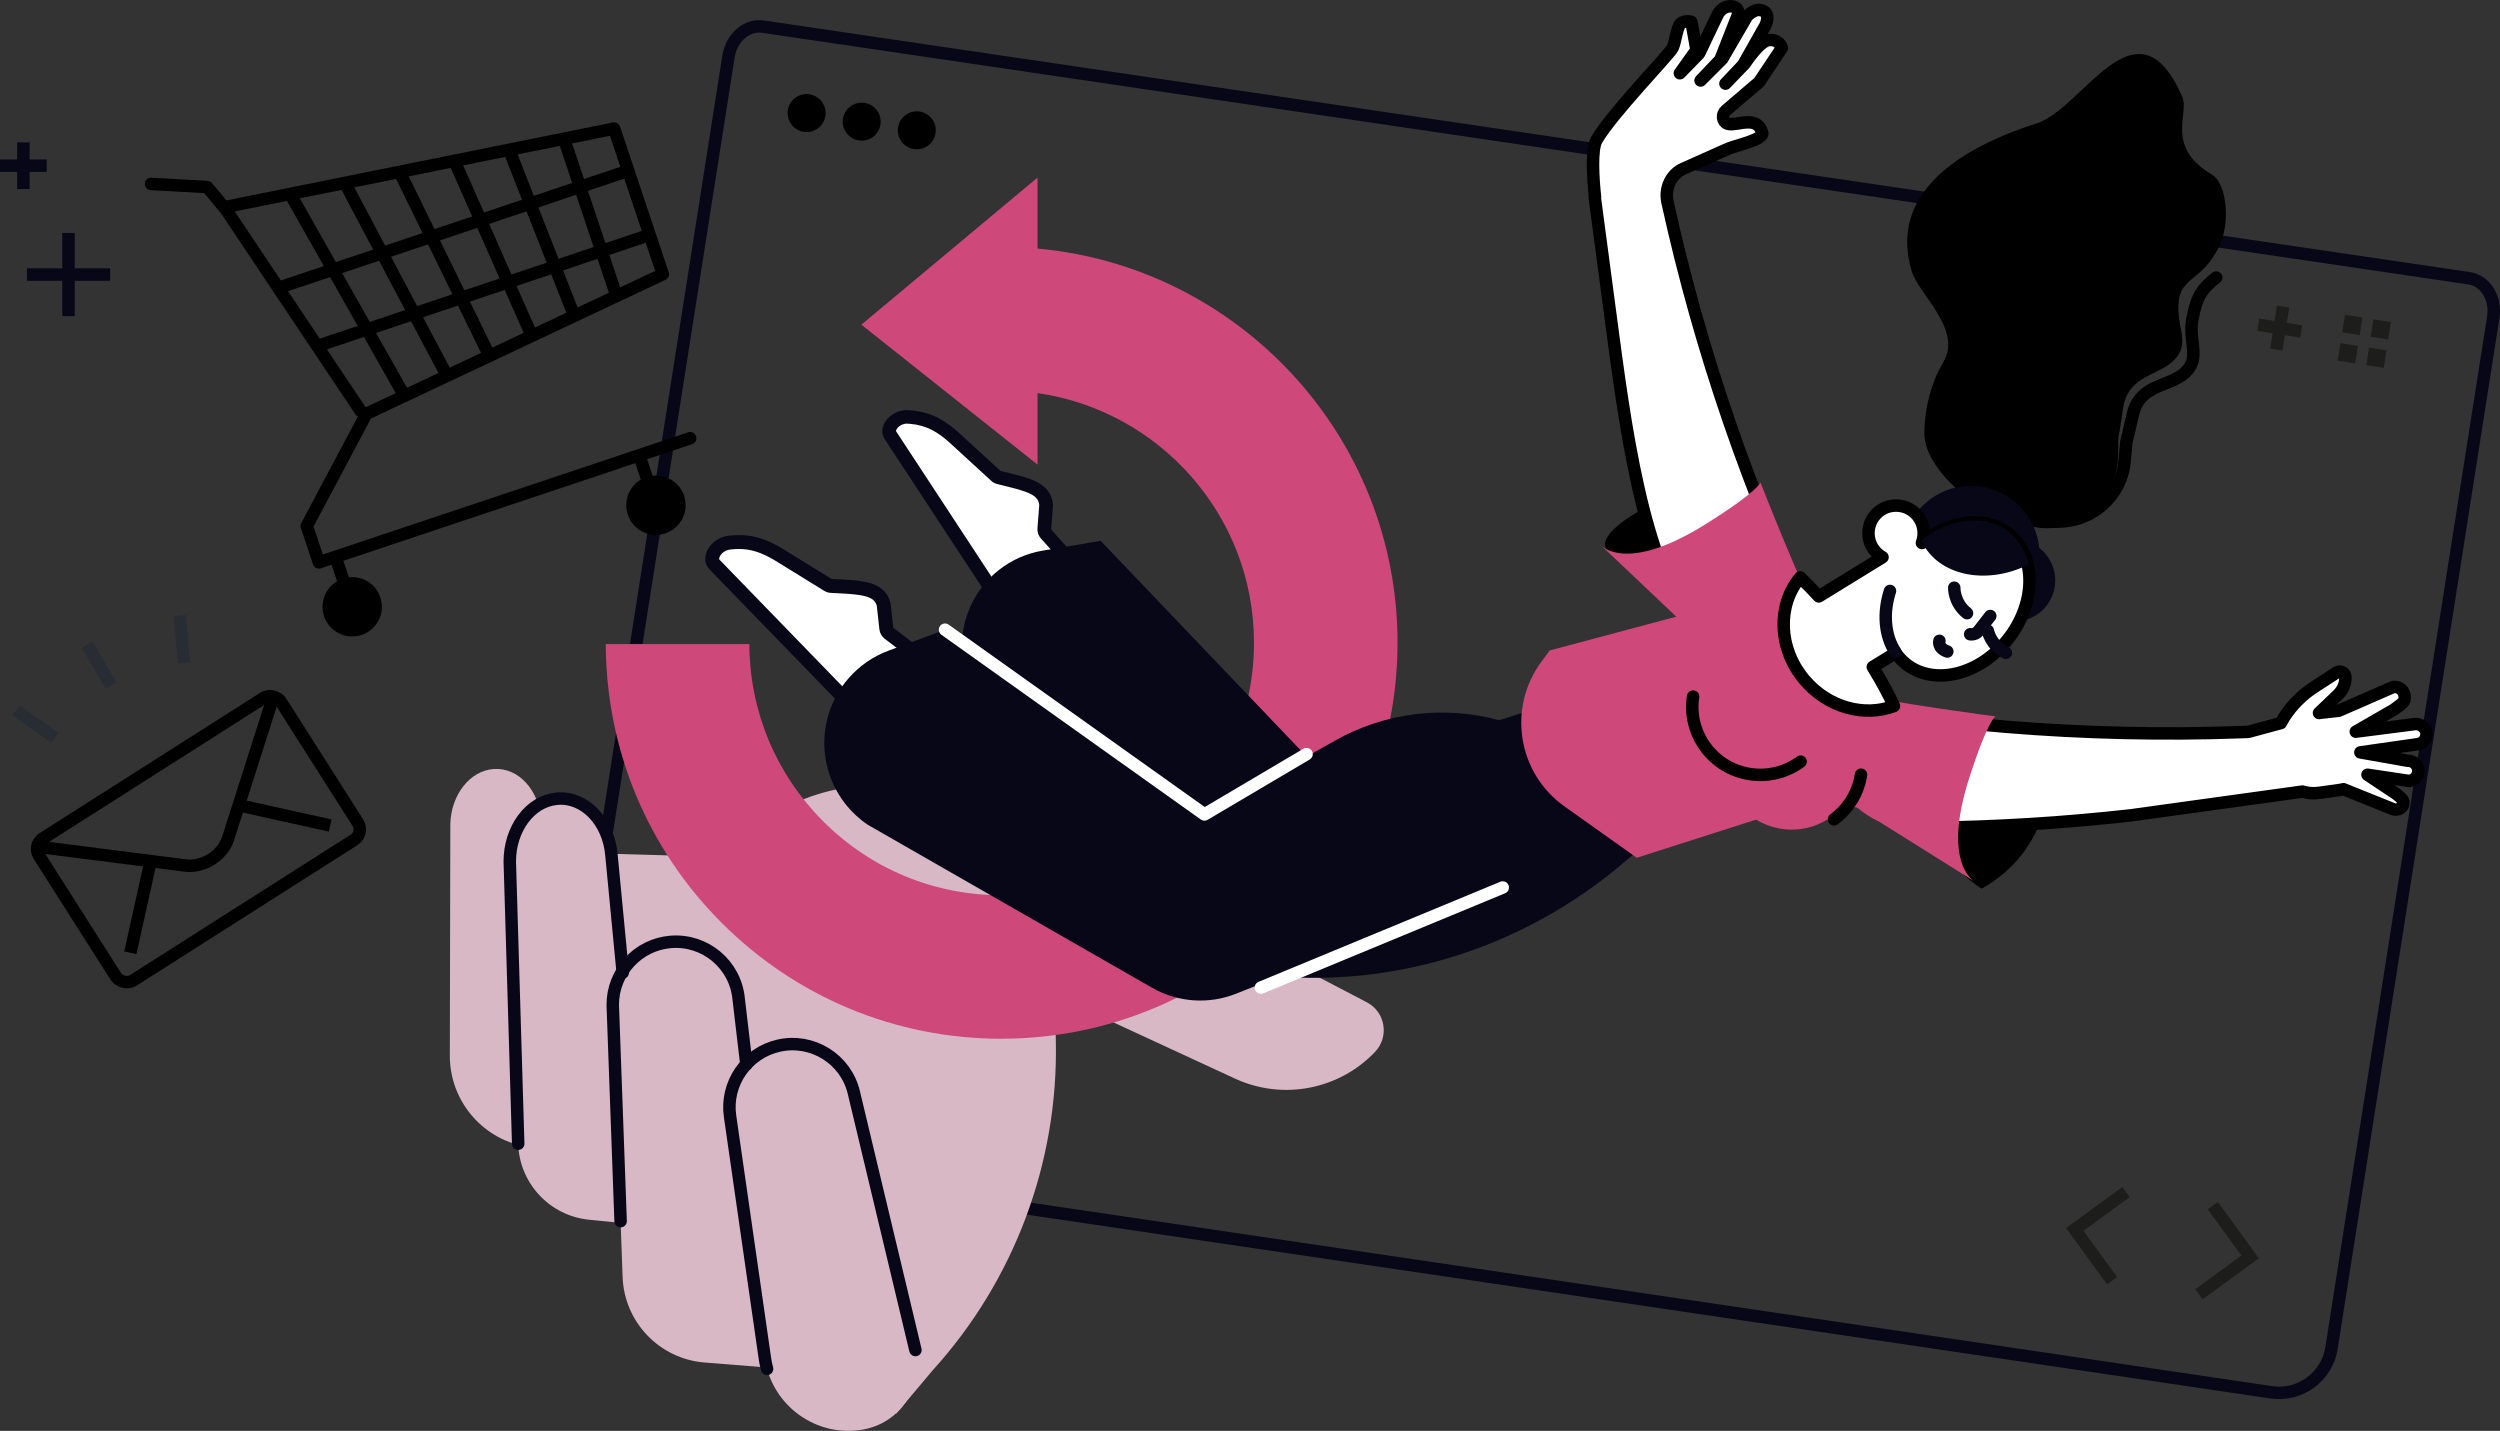 <?xml version="1.0" encoding="UTF-8"?>
<svg id="b" data-name="レイヤー 2" xmlns="http://www.w3.org/2000/svg" viewBox="0 0 401.1 229.57">
  <rect x="0" y="0" width="401.1" height="229.57" fill="#333333" stroke="none"/>
  <defs>
    <style>
      .d, .e, .f, .g, .h, .i, .j, .k {
        stroke-width: 2px;
      }

      .d, .e, .g, .h, .i, .j, .k {
        fill: none;
      }

      .d, .f, .g {
        stroke: #000;
      }

      .l, .f {
        fill: #fff;
      }

      .e {
        stroke: #fff;
      }

      .e, .f, .g, .k {
        stroke-linecap: round;
        stroke-linejoin: round;
      }

      .m {
        fill: #ce4979;
      }

      .h, .k {
        stroke: #080717;
      }

      .i {
        stroke: #1d1d1b;
      }

      .n {
        fill: #080717;
      }

      .o {
        fill: #1d1d1b;
      }

      .j {
        stroke: #282d33;
      }

      .p {
        fill: #d8b8c4;
      }
    </style>
  </defs>
  <g id="c" data-name="Layer 2">
    <g>
      <g>
        <g>
          <path class="k" d="M364.41,223.38c4.63.68,8.94-2.49,9.66-7.11l25.95-165.37c.48-3.05-1.24-5.85-3.84-6.25L122.45,4.28c-2.6-.41-5.09,1.73-5.57,4.78l-25.93,165.22c-.73,4.68,2.49,9.06,7.17,9.75l266.29,39.35Z"/>
          <g>
            <path d="M132.42,18.61c-.26,1.66-1.82,2.8-3.48,2.54-1.66-.26-2.8-1.82-2.54-3.48.26-1.66,1.82-2.8,3.48-2.54,1.66.26,2.8,1.82,2.54,3.48Z"/>
            <path d="M141.26,19.99c-.26,1.66-1.82,2.8-3.48,2.54-1.66-.26-2.8-1.82-2.54-3.48.26-1.66,1.82-2.8,3.48-2.54s2.8,1.82,2.54,3.48Z"/>
            <path d="M150.1,21.38c-.26,1.66-1.82,2.8-3.48,2.54-1.66-.26-2.8-1.82-2.54-3.48.26-1.66,1.82-2.8,3.48-2.54,1.66.26,2.8,1.82,2.54,3.48Z"/>
          </g>
          <polyline class="i" points="341.1 191.25 332.87 197.25 338.87 205.48"/>
          <polyline class="i" points="355.02 193.43 361.01 201.66 352.79 207.66"/>
          <g>
            <line class="i" x1="366.3" y1="49.18" x2="365.22" y2="56.09"/>
            <line class="i" x1="369.21" y1="53.18" x2="362.31" y2="52.09"/>
          </g>
          <g>
            <polygon class="o" points="376.22 50.51 375.78 53.32 378.58 53.76 379.02 50.95 376.22 50.51 376.22 50.51"/>
            <polygon class="o" points="375.5 55.05 375.06 57.86 377.87 58.3 378.31 55.49 375.5 55.05 375.5 55.05"/>
            <polygon class="o" points="380.8 51.23 380.36 54.03 383.16 54.47 383.6 51.67 380.8 51.23 380.8 51.23"/>
            <polygon class="o" points="380.09 55.77 379.65 58.58 382.45 59.02 382.89 56.21 380.09 55.77 380.09 55.77"/>
          </g>
        </g>
        <g>
          <path class="p" d="M83.53,151.86l14.78-14.87,17.47.5,1.67-1.69c8.88-9,22.1-12.16,34.08-8.15h0c7.86,2.63,15.51,5.87,22.85,9.71l44.92,23.45c2.97,1.55,3.63,5.52,1.32,7.95h0c-5.81,6.1-14.86,7.82-22.5,4.28l-28.87-13.35.15,7.42c.39,19.46-6.68,38.32-19.75,52.73l-5.88,6.98s-59.8-44.89-60.24-74.95Z"/>
          <path class="p" d="M138.58,229.34h0c-7.56,1.39-14.76-3.79-15.86-11.4l-5.59-38.85c-.75-5.23,2.64-10.15,7.79-11.32h0c5.4-1.22,10.79,2.13,12.07,7.52l9.88,41.31c1.4,5.84-2.39,11.65-8.29,12.73Z"/>
          <path class="p" d="M125.52,219.6l-12.49-1c-7.23-.58-12.88-6.48-13.14-13.73l-1.58-43.62c-.02-5.28,4.03-9.68,9.29-10.12h0c5.52-.45,10.38,3.61,10.91,9.13l7.01,59.34Z"/>
          <path class="p" d="M103.81,196.62l-9.31-.93c-6.31-.63-11.17-5.84-11.36-12.18l-1.35-45.24c-.02-5.28,3.25-9.68,7.5-10.11h0c4.46-.45,8.39,3.62,8.82,9.13l5.7,59.33Z"/>
          <path class="p" d="M90.2,184.75l-5.17-.68c-7.37-.98-12.87-7.27-12.86-14.7l.08-37.2c.14-4.7,3.17-8.53,6.97-8.79h0c3.99-.28,7.37,3.46,7.59,8.39l3.39,52.99Z"/>
          <path class="k" d="M123.07,219.62c-.15-.54-.27-1.11-.35-1.68l-5.59-38.85c-.75-5.23,2.64-10.15,7.79-11.32h0c5.4-1.22,10.79,2.13,12.07,7.52l9.88,41.31"/>
          <path class="k" d="M99.57,195.92l-1.26-34.68c-.02-5.28,4.03-9.68,9.29-10.12h0c5.52-.45,10.38,3.61,10.91,9.13l1.24,10.53"/>
          <path class="k" d="M83.14,183.5l-1.35-45.24c-.02-5.28,3.25-9.68,7.5-10.11h0c4.46-.45,8.39,3.62,8.82,9.13l1.8,18.77"/>
          <path class="k" d="M168.99,159.05l-9.05,2.55c-15.58,4.39-30.18-.91-39.05-14.16l-1.78-2.66"/>
        </g>
        <path class="m" d="M160.69,166.65h.01c35.02,0,63.52-28.5,63.52-63.53,0-33.09-25.43-60.32-57.76-63.24v-11.39l-28.26,23.6,28.26,22.45v-11.47c19.6,2.81,34.73,19.68,34.73,40.05,0,22.34-18.16,40.51-40.49,40.51h0c-10.82,0-20.99-4.21-28.63-11.86-7.6-7.6-11.8-17.69-11.85-28.44h-23.03c.05,16.89,6.65,32.77,18.59,44.73,12,11.99,27.95,18.6,44.91,18.6Z"/>
        <g>
          <g>
            <path class="l" d="M142.87,69.86c-.36-.55-.2-1.1,0-1.47.39-.73,1.4-1.51,2.69-1.51.09,0,.18,0,.27.01l.29.02c3.03.26,5,1.52,7.03,3.34l6.64,6.09c.13.12.3.21.47.26l1.13.28c3.96.96,6.23,1.64,6.46,4.12l-.3,3.85c-.02.3.08.59.28.82l7.12,7.94c-1.79,2.06-4.71,3.17-7.78,4.33-1.54.58-3.13,1.18-4.59,1.93l-19.7-30.02Z"/>
            <path class="n" d="M145.56,67.98h0c.06,0,.12,0,.18,0l.28.02c2.72.23,4.53,1.39,6.37,3.05l6.65,6.1c.27.25.6.42.95.51.38.1.76.19,1.13.28,4.13,1,5.43,1.55,5.62,3.07l-.29,3.75c-.05.6.15,1.19.56,1.64l6.42,7.16c-1.65,1.45-4.1,2.38-6.66,3.34-1.27.48-2.56.97-3.81,1.54l-19.17-29.21s-.07-.11.05-.34c.25-.46.92-.93,1.72-.93M145.56,65.79c-2.76,0-4.92,2.68-3.61,4.68l20.26,30.86c4.68-2.68,11.26-3.47,14.17-7.76l-7.73-8.61.3-3.94c-.29-3.81-4.2-4.4-8.42-5.46l-6.65-6.1c-2.13-1.91-4.33-3.33-7.68-3.62l-.28-.02c-.12-.01-.24-.02-.36-.02h0Z"/>
          </g>
          <path class="n" d="M266.4,133.32l-5.54,4.78c-16.84,14.52-39.12,21.26-61.07,17.97-2.06-.31-3.92-.68-5.46-1.13l-35.39-40.15c-4.59-4.55-5.9-11.47-3.29-17.39h0c2.11-4.78,6.46-8.18,11.6-9.05l9.34-1.58,34.68,36.32,16.33-.9c8.55-2.92,23.89-9.04,32.01-5.06h0l14.17-1.72-7.37,17.91Z"/>
          <g>
            <path class="l" d="M114.64,90.57c-.48-.5-.4-1.11-.25-1.54.31-.85,1.27-1.83,2.66-1.97l.29-.03c.42-.04.83-.07,1.23-.07,2.66,0,4.67.99,6.46,2.06l7.8,4.81c.16.1.34.15.52.17l1.18.06c4.15.21,6.55.45,7.26,2.88l.43,3.9c.03.3.19.58.44.77l8.63,6.56c-1.4,2.39-4.12,4.05-6.98,5.8-1.43.88-2.91,1.78-4.24,2.8l-25.42-26.2Z"/>
            <path class="n" d="M118.56,88.08h0c1.93,0,3.63.55,5.86,1.89l7.81,4.82c.32.19.67.31,1.04.33.4.02.8.04,1.19.06,4.26.21,5.74.52,6.21,1.99l.42,3.8c.07.61.38,1.16.87,1.53l7.78,5.92c-1.38,1.76-3.66,3.15-6.04,4.6-1.18.72-2.39,1.46-3.53,2.27l-24.74-25.5s-.1-.1,0-.38c.2-.55.85-1.15,1.72-1.24l.29-.03c.38-.04.75-.06,1.11-.06M118.56,85.85c-.43,0-.88.02-1.34.07l-.29.03c-2.98.31-4.86,3.59-3.1,5.4l26.14,26.93c4.18-3.57,10.63-5.61,12.72-10.44l-9.37-7.12-.44-3.99c-1.01-3.75-5.04-3.59-9.47-3.85l-7.81-4.82c-2.15-1.29-4.3-2.22-7.03-2.22h0Z"/>
          </g>
          <path class="n" d="M262.6,133.83l-64.26,25.59c-4.42,1.76-9.4,1.41-13.53-.96l-45.56-26.12c-5.46-3.66-8.08-10.32-6.59-16.72h0c1.21-5.17,4.93-9.39,9.9-11.23l9.05-3.35,41.62,29.64,20.91-11.83c8.02-4.54,17.5-5.72,26.39-3.3h0l13.87-4.41,8.2,22.7Z"/>
          <line class="e" x1="241.1" y1="142.39" x2="202.3" y2="158.45"/>
          <polyline class="e" points="151.62 101.03 193.24 130.67 209.62 120.99"/>
          <g>
            <path d="M271.47,86.95c-6.9,2.54-13.12,2.91-13.89.83-.77-2.08,4.21-5.83,11.11-8.37,6.9-2.54,13.12-2.91,13.89-.83.77,2.08-4.21,5.83-11.11,8.37Z"/>
            <path class="f" d="M291.21,101.36c-10.5-22-18.44-45.14-23.68-68.94-.48-2.16.54-4.47,2.56-5.36.01,0,.03-.01.05-.02,2.68-1.16,6.42-2.89,7.27-3.23,1.25-.5,5.6-1.45,5.32-2.49-.75-2.83-3.8-1.21-5.32-1.41-.09-.01-.18-.04-.26-.07-.85-.33-.94-1.52-.25-2.11l5.33-4.55,3.66-5.49s-.42-1.5-2.16-1.25c-1.5.21-3.79,3.76-3.79,3.76l-3.11,3.22,2.83-2.99,3.57-6.32s1.12-2.2-.84-2.5c-1.07-.16-2.11,1.01-2.11,1.01l-3.95,6.81-3.49,3.49,3.16-3.33,2.85-7.25s.23-.63-.34-1.1c-.09-.08-.22-.13-.37-.17-1.04-.27-2.11.33-2.57,1.3l-2.97,6.22-3.08,3.16,2.66-3.74-.81-4.5s-.69-.26-1.51.1c-.83.35-.99,3.01-1.5,4.07-.51,1.06-9.76,10.53-12.22,14.8-.85,1.47-.55,6.23-.23,9.18l-.04.08,2.46,18.51c2.37,17.82,5.19,40.38,13.83,50.8l9.09,10.86,14.35-1.38-4.37-9.15Z"/>
            <path d="M311.8,58.09c-3.24,5.42-3.05,11.39-3.05,11.39-.13,6.16,10.07,14.25,16.42,14.78,1.42.43,2.96.6,4.56.42,5.7-.63,9.96-5.56,10.08-11.29l.07-3.22c.35-1.88.57-3.56.75-4.73.86-5.38,5.87-5.09,8.35-7.83,2.48-2.74.11-5.21.57-9.29.4-3.59,3.46-3.53,5.67-7.36,3.04-4.21,2.07-11.53-.28-12.91-7.66-4.5-3.63-9.8-4.81-12.5-7.26-16.66-15.95,1.87-23.28,4.21-11.07,3.52-24.1,10.57-20.13,23.76,1.11,3.69,8.18,9.38,5.07,14.57Z"/>
            <path class="g" d="M326.3,82.98c.9.34,1.86.57,2.86.66h0c5.92.55,11.16-3.73,11.7-9.57l.3-3.23c.46-1.73.77-3.28,1.03-4.36,1.17-4.96,5.9-4.34,8.42-6.73,2.53-2.39.45-4.85,1.15-8.62.7-3.78,1.73-4.97,3.81-6.6"/>
            <path d="M312.42,121.7c5.15,2.96,11.05,3.45,16.32,1.85.12,2.88-.36,5.83-1.53,8.67-1.89,4.6-5.24,8.16-9.3,10.35-7.56-4.91-11.13-14.28-8.59-23.06.95.81,1.99,1.55,3.11,2.19Z"/>
            <path class="f" d="M385.57,129.07c.17-.61-.21-.99-1.09-1.68l-4.64-3.09,6.71,1c.74-.12,1.36-.69,1.44-1.44.11-1.01-.71-1.85-1.69-1.8l-7.6-1.35,9.24-1.32c.88-.14,1.49-.96,1.35-1.86-.12-.8-.96-1.41-1.76-1.37l-9.57,1.23,6.08-3.51c1.62-1.18,1.74-1.24,1.77-1.99.03-1.02-.84-1.79-1.81-1.68l-8.76,3.82-3.18.36,3.05-2.92c.77-.74,1.2-1.75,1.2-2.81,0-.72-.8-1.16-1.41-.77l-3.63,2.36c-1.94,1.26-3.58,2.92-4.83,4.87-.18.29-.35.59-.5.89l-5.22,1.41-.99.04c-25.29.93-50.61-1.15-75.41-6.19,0,0,17.84,21.61,24.88,21.54,10.92-.11,21.83-.78,32.69-2l27.52-3.81c.82.25,1.7.33,2.6.21,2.08-.27,3.89-.52,3.97-.59l8.06,3.24c.71.13,1.37-.2,1.53-.77Z"/>
            <path class="m" d="M276.17,97.01l-27.53,7.35-1.34,1.81c-5.48,7.41-3.81,17.87,3.7,23.21l11.6,8.24,30.65-9.8c5.37-1.04,18.75-5.7,14.93-9.62l-16.8-17.26c-4.21-4.32-9.82-6.62-15.21-3.92Z"/>
            <path class="m" d="M308.18,118.19l-6.17-6.34c-3.05,4.7-7.67,7.12-10.89,5.46-3.59-1.84-4.1-8.02-1.13-13.81.45-.88.96-1.71,1.51-2.46l-.11-.12c-4.21-4.32-10.73-5.42-16.13-2.72l-11.11,5.57s-.89,3.66,2.01,11.25c3.08,8.07,9.1,13.8,9.1,13.8l29.31.93c5.37-1.04,7.44-7.64,3.62-11.56Z"/>
            <path class="m" d="M270.14,100.08l-13.33-12.64s3.89,4.75,16.8-3.32c8.63-5.39,8.83-6.73,8.83-6.73,0,0,7.04,17.99,9.98,22.96,0,0-12.87,11.09-22.29-.26Z"/>
            <g>
              <path class="m" d="M315.94,124.86c3-9.42,4.23-9.92,4.23-9.92,0,0-17-2.21-23.43-3.82.15,4.01-1.05,7.53-3.01,9.47.2,4.08,2,8.51,7.83,11.28l15.1,9.47c-1.06-.76-4.6-4.34-.73-16.49Z"/>
              <path class="l" d="M316.67,141.34c.17.12.28.17.28.17l-.28-.17Z"/>
            </g>
            <path class="m" d="M296.94,116.8c-2.04,1.13-4.12,1.39-5.82.52-1.94-.99-2.98-3.25-3.06-6.03-2.44-.14-4.95.54-7.07,2.1-4.86,3.57-5.9,10.4-2.33,15.26,3.57,4.86,10.4,5.9,15.26,2.33,4.51-3.31,5.73-9.43,3.03-14.18Z"/>
            <path class="g" d="M288.89,122.2c-4.86,3.57-11.69,2.53-15.26-2.33-1.78-2.43-2.42-5.35-1.99-8.11"/>
            <g>
              <ellipse class="n" cx="316.23" cy="88.98" rx="10.99" ry="11.02" transform="translate(-9.93 49.75) rotate(-8.86)"/>
              <path class="n" d="M327.43,98.15c-2.77,2.35-6.92,2.01-9.27-.76-2.35-2.78-2.01-6.94.75-9.29,2.77-2.35,6.92-2.01,9.27.76,2.35,2.78,2.01,6.94-.75,9.29Z"/>
              <path class="f" d="M305.81,106.54c4.5,3.56,11.83,1.76,16.37-4.01,4.54-5.77,4.58-13.34.08-16.9-3.75-2.97-9.48-2.21-13.91,1.49.55-1.47.31-3.19-.78-4.47-1.52-1.78-4.25-2.05-6.09-.61-1.99,1.56-2.27,4.46-.65,6.37.35.41.76.74,1.2.99l-10.22,6.29c-.98-1.06-1.98-2.08-2.98-3.05-3.74,4.43-3.56,11.42.69,16.44,3.78,4.46,9.61,5.99,14.35,4.19-.95-2.04-2.09-4.14-3.4-6.26l3.67-2.26c.46.66,1.01,1.26,1.66,1.78Z"/>
              <path class="n" d="M308.28,86.72c.04.1.08.19.13.29,2.58,5.29,10.13,6.93,16.86,3.66.08-.04.15-.08.22-.11-.47-2.06-1.52-3.88-3.16-5.18-3.8-3.02-9.56-2.31-14.05,1.34Z"/>
              <path class="k" d="M304.08,104.59c-1.71-2.63-1.99-6.24-.85-9.78"/>
              <path class="k" d="M319.32,98.83l-1.85,2.37c-.34.44-.87.63-1.38.56"/>
              <path class="k" d="M311.16,102.81s-.34,1.15,1.27,1.72"/>
              <path class="k" d="M313.54,94.29s-.09,2.39,2.05,4.09"/>
              <path class="k" d="M318.93,101.2s.44,2.35,2.89,3.54"/>
            </g>
            <path class="g" d="M298.58,124.29c-.42,2.76-1.9,5.36-4.32,7.15"/>
          </g>
        </g>
        <g>
          <polyline class="g" points="110.73 70.31 51.17 90.23 49.22 84.39 58.78 66.39 106.34 43.99 98.53 20.63 36 33.24 57.85 65.92"/>
          <line class="g" x1="100.56" y1="27.48" x2="44.97" y2="46.08"/>
          <line class="g" x1="104" y1="37.76" x2="51.22" y2="55.41"/>
          <g>
            <line class="g" x1="90.57" y1="22.53" x2="98.68" y2="46.79"/>
            <line class="g" x1="81.77" y1="24.25" x2="91.88" y2="50.05"/>
            <line class="g" x1="72.97" y1="25.97" x2="85.08" y2="53.32"/>
            <line class="g" x1="64.17" y1="27.69" x2="78.28" y2="56.59"/>
            <line class="g" x1="55.37" y1="29.41" x2="71.48" y2="59.85"/>
            <line class="g" x1="46.56" y1="31.13" x2="64.67" y2="63.12"/>
          </g>
          <path d="M100.72,82.57c.83,2.49,3.53,3.84,6.03,3,2.49-.83,3.84-3.53,3-6.03s-3.53-3.84-6.03-3c-2.49.83-3.84,3.53-3,6.03Z"/>
          <path d="M51.99,98.87c.83,2.49,3.53,3.84,6.03,3,2.49-.83,3.84-3.53,3-6.03-.83-2.49-3.53-3.84-6.03-3-2.49.83-3.84,3.53-3,6.03Z"/>
          <line class="g" x1="102.69" y1="73.43" x2="105.34" y2="81.37"/>
          <line class="g" x1="53.95" y1="89.73" x2="56.61" y2="97.67"/>
          <polyline class="g" points="36.04 33.35 33.24 30.01 24.24 29.51"/>
        </g>
        <g>
          <line class="h" x1="3.75" y1="22.84" x2="3.75" y2="30.33"/>
          <line class="h" x1="7.49" y1="26.58" x2="0" y2="26.58"/>
        </g>
        <g>
          <line class="h" x1="10.99" y1="37.38" x2="10.99" y2="50.72"/>
          <line class="h" x1="17.67" y1="44.05" x2="4.32" y2="44.05"/>
        </g>
      </g>
      <g>
        <line class="j" x1="17.83" y1="110.04" x2="13.99" y2="103.41"/>
        <g>
          <line class="j" x1="29.53" y1="106.37" x2="28.84" y2="98.74"/>
          <line class="j" x1="8.83" y1="118.37" x2="2.56" y2="113.98"/>
        </g>
      </g>
      <g>
        <rect class="d" x="8.84" y="121.14" width="46" height="27" rx="2" ry="2" transform="translate(-67.31 38.14) rotate(-32.47)"/>
        <line class="d" x1="20.91" y1="152.86" x2="24.28" y2="137.67"/>
        <line class="d" x1="52.97" y1="132.45" x2="37.78" y2="129.08"/>
        <path class="d" d="M6.56,135.91l23.23,2.96c2.82.34,5.87-1.58,6.78-4.26l7.12-22.32"/>
      </g>
    </g>
  </g>
</svg>